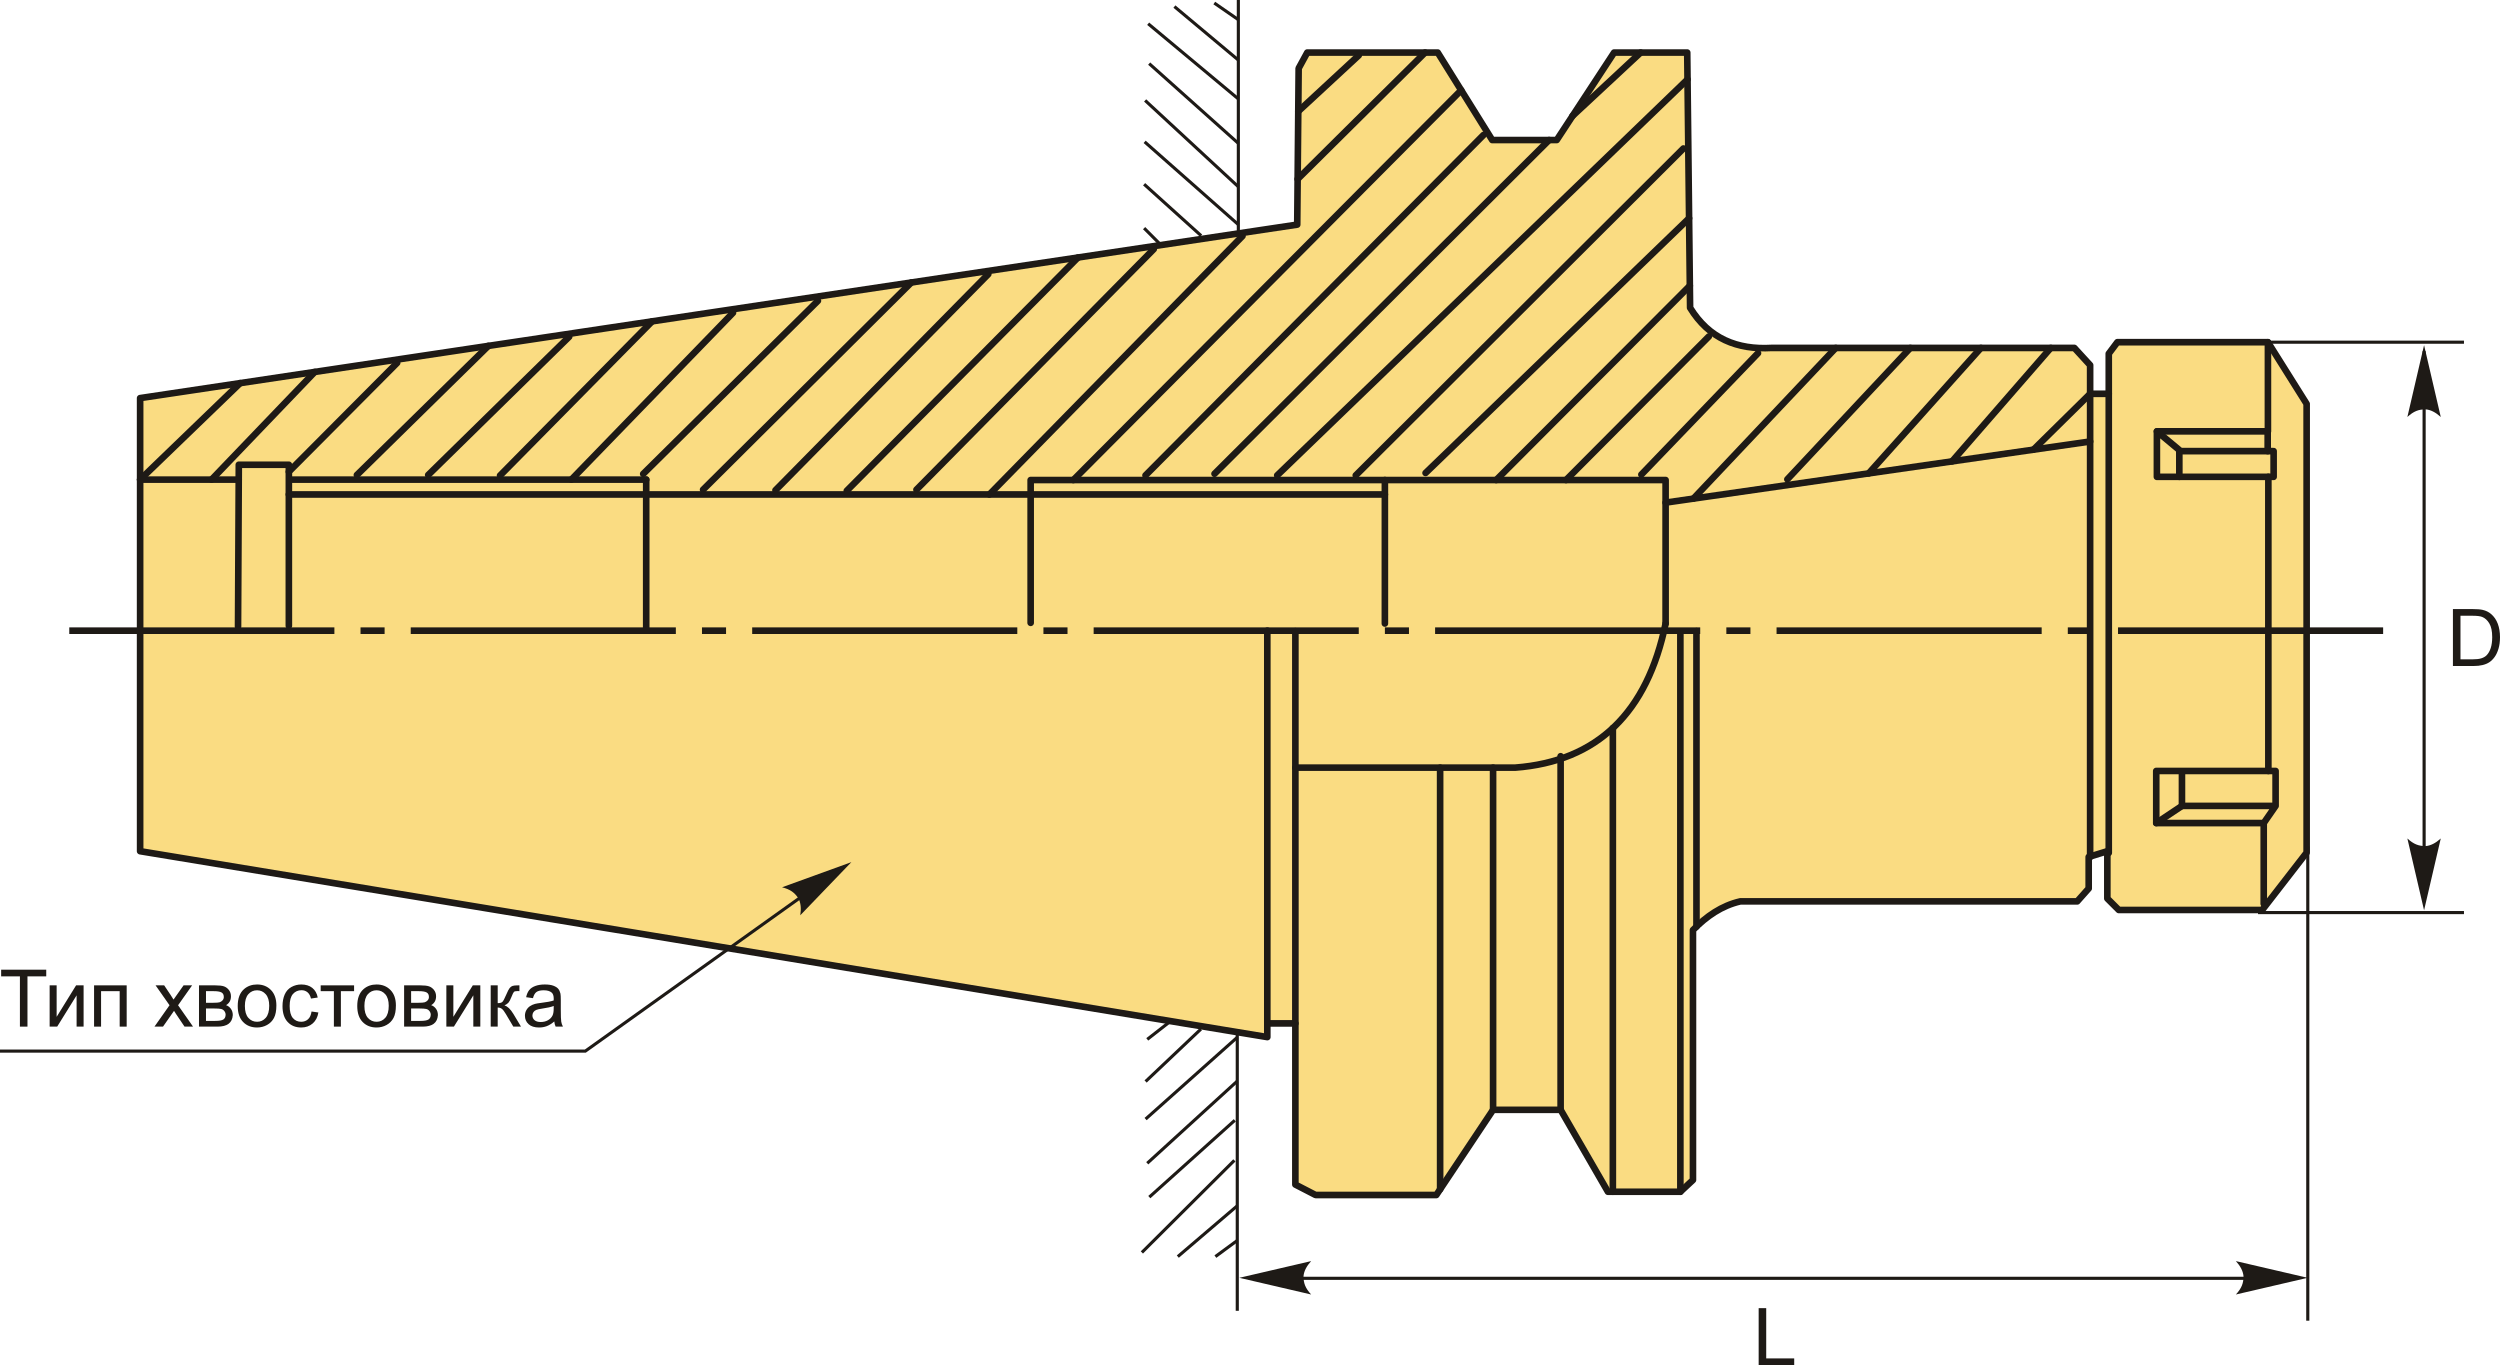<?xml version="1.0" encoding="UTF-8"?>
<!DOCTYPE svg PUBLIC "-//W3C//DTD SVG 1.1//EN" "http://www.w3.org/Graphics/SVG/1.1/DTD/svg11.dtd">
<!-- Creator: CorelDRAW 2018 (64-Bit) -->
<svg xmlns="http://www.w3.org/2000/svg" xml:space="preserve" width="159.671mm" height="87.186mm" version="1.1" style="shape-rendering:geometricPrecision; text-rendering:geometricPrecision; image-rendering:optimizeQuality; fill-rule:evenodd; clip-rule:evenodd"
viewBox="0 0 13845 7559.83"
 xmlns:xlink="http://www.w3.org/1999/xlink">
 <defs>
  <style type="text/css">
   <![CDATA[
    .str1 {stroke:#1E1A16;stroke-width:17.34;stroke-miterlimit:22.926}
    .str0 {stroke:#1E1A16;stroke-width:36.7;stroke-linecap:round;stroke-linejoin:round;stroke-miterlimit:22.926}
    .fil1 {fill:none}
    .fil2 {fill:#1E1A16}
    .fil0 {fill:#FADC82}
    .fil4 {fill:#1E1A16;fill-rule:nonzero}
    .fil3 {fill:#1E1A16;fill-rule:nonzero}
   ]]>
  </style>
 </defs>
 <g id="Layer_x0020_1">
  <g id="_2444124457184">
   <g>
    <path class="fil0 str0" d="M7018.35 5743.42l-6242.34 -1029.48 0 -2509.21 6408 -960.8 7.94 -865.52 47.64 -87.34 722.59 0 301.74 484.38 357.32 0 317.63 -484.38 404.96 0 15.89 1413.41c104.75,170.95 261.13,233.5 452.61,222.33l1675.45 0 87.35 95.29 0 158.81 103.23 0 0 -222.33 47.64 -63.53 833.75 0 214.4 341.44 0 2485.39 -246.16 317.63 -794.05 0 -63.52 -63.52 0 -262.04 -103.23 31.76 0 174.68 -63.52 71.47 -1866.02 0c-102.86,23.85 -187.34,82.17 -262.04,158.82l0 1384.15 -69.78 65.05 -401.12 0 -261.97 -453.74 -374.05 0 -314.39 471.81 -668.54 0 -112.02 -57.83 0 -892.58 -155.39 0 0 75.89z"/>
    <polygon class="fil0 str0" points="12076.39,2498.31 11944.91,2388.76 11944.91,2640.75 12591.33,2640.75 12591.33,2498.31 "/>
    <line class="fil1 str0" x1="12069.08" y1="2640.75" x2="12069.08" y2= "2498.31" />
    <polyline class="fil1 str0" points="11944.91,2388.76 12558.46,2388.76 12558.46,2498.31 "/>
    <polyline class="fil1 str0" points="12083.69,4269.59 12083.69,4463.16 12602.29,4463.16 12602.29,4269.59 11941.26,4269.59 11941.26,4558.11 12536.55,4558.11 12602.29,4463.16 "/>
    <line class="fil1 str0" x1="12083.69" y1="4463.16" x2="11941.26" y2= "4558.11" />
    <line class="fil1 str0" x1="12559.75" y1="1895.04" x2="12559.75" y2= "2388.76" />
    <line class="fil1 str0" x1="12562.11" y1="2640.75" x2="12562.11" y2= "4269.59" />
    <line class="fil1 str0" x1="12536.55" y1="4558.11" x2="12536.55" y2= "5005.14" />
    <line class="fil1 str0" x1="11678.35" y1="2180.91" x2="11678.35" y2= "4723.36" />
    <line class="fil1 str0" x1="11575.13" y1="2180.91" x2="11575.13" y2= "4746.45" />
    <line class="fil1 str0" x1="776.01" y1="2656.09" x2="1322.16" y2= "2656.09" />
    <polyline class="fil1 str0" points="1318.22,3470.2 1322.55,2573.81 1599.69,2573.81 1599.69,3465.87 "/>
    <line class="fil1 str0" x1="1607.44" y1="2656.09" x2="3578.67" y2= "2656.09" />
    <line class="fil1 str0" x1="1599.69" y1="2738.37" x2="7669.43" y2= "2738.37" />
    <line class="fil1 str0" x1="3578.67" y1="3491.85" x2="3578.67" y2= "2656.09" />
    <polyline class="fil1 str0" points="5707.78,3449.2 5707.78,2658.4 9224.17,2658.4 9224.17,3453.04 "/>
    <line class="fil1 str0" x1="7669.43" y1="3453.04" x2="7669.43" y2= "2658.4" />
    <line class="fil1 str0" x1="9224.17" y1="2783.45" x2="11575.13" y2= "2444.96" />
    <line class="fil1 str0" x1="7018.35" y1="5667.53" x2="7018.35" y2= "3492.36" />
    <line class="fil1 str0" x1="7173.74" y1="5667.53" x2="7173.74" y2= "3495.21" />
    <path class="fil1 str0" d="M7173.74 4251.2l1216.69 0c457.33,-34.55 731.71,-305.15 833.74,-798.16"/>
    <line class="fil1 str0" x1="7975.4" y1="6586.29" x2="7975.4" y2= "4251.2" />
    <line class="fil1 str0" x1="8268.69" y1="6146.12" x2="8268.69" y2= "4251.2" />
    <line class="fil1 str0" x1="8642.74" y1="6146.12" x2="8642.74" y2= "4188" />
    <line class="fil1 str0" x1="8931.98" y1="6599.87" x2="8931.98" y2= "4032" />
    <line class="fil1 str0" x1="9305.82" y1="6599.87" x2="9305.82" y2= "3498.84" />
    <line class="fil1 str0" x1="9394.99" y1="5131.42" x2="9394.99" y2= "3495.06" />
    <line class="fil1 str0" x1="776.01" y1="2656.09" x2="1330.05" y2= "2121.66" />
    <line class="fil1 str0" x1="1171.55" y1="2656.09" x2="1743.24" y2= "2059.7" />
    <line class="fil1 str0" x1="1599.69" y1="2612.43" x2="2199.49" y2= "2009.53" />
    <line class="fil1 str0" x1="1976.41" y1="2630.52" x2="2704.48" y2= "1915.58" />
    <line class="fil1 str0" x1="2371.31" y1="2630.52" x2="3152.06" y2= "1864.84" />
    <line class="fil1 str0" x1="2769.22" y1="2633.53" x2="3611.35" y2= "1779.61" />
    <line class="fil1 str0" x1="3164.12" y1="2656.09" x2="4059.41" y2= "1732.2" />
    <line class="fil1 str0" x1="3562.03" y1="2624.48" x2="4529.67" y2= "1665.89" />
    <line class="fil1 str0" x1="3893.62" y1="2711.9" x2="5046.96" y2= "1564.36" />
    <line class="fil1 str0" x1="4294.54" y1="2714.92" x2="5473.21" y2= "1518.18" />
    <line class="fil1 str0" x1="4689.44" y1="2717.94" x2="5969.88" y2= "1425.97" />
    <line class="fil1 str0" x1="5075.29" y1="2711.9" x2="6389.6" y2= "1379.51" />
    <line class="fil1 str0" x1="5479.23" y1="2738.37" x2="6880.96" y2= "1307.16" />
    <line class="fil1 str0" x1="5943.96" y1="2658.4" x2="8092.13" y2= "499.65" />
    <line class="fil1 str0" x1="7186.33" y1="991.67" x2="7892.15" y2= "291.06" />
    <line class="fil1 str0" x1="7189.78" y1="616.59" x2="7524.83" y2= "306.47" />
    <line class="fil1 str0" x1="6343.79" y1="2632.53" x2="8215.54" y2= "747.61" />
    <line class="fil1 str0" x1="6726.05" y1="2623.75" x2="8578.99" y2= "775.43" />
    <line class="fil1 str0" x1="8708.72" y1="642.04" x2="9085.85" y2= "291.06" />
    <line class="fil1 str0" x1="7073.16" y1="2632.53" x2="9345.5" y2= "439.84" />
    <line class="fil1 str0" x1="7508.14" y1="2632.53" x2="9322.77" y2= "822.3" />
    <line class="fil1 str0" x1="7894.79" y1="2619.35" x2="9354.15" y2= "1208.81" />
    <line class="fil1 str0" x1="8285.83" y1="2658.4" x2="9358.34" y2= "1582.52" />
    <line class="fil1 str0" x1="8672.49" y1="2658.4" x2="9463.36" y2= "1863.63" />
    <line class="fil1 str0" x1="9089.9" y1="2628.14" x2="9735.78" y2= "1955.89" />
    <line class="fil1 str0" x1="9378.2" y1="2761.28" x2="10166.37" y2= "1926.8" />
    <line class="fil1 str0" x1="9898.35" y1="2654.5" x2="10579.38" y2= "1926.8" />
    <line class="fil1 str0" x1="10348.73" y1="2621.54" x2="10970.43" y2= "1926.8" />
    <line class="fil1 str0" x1="10810.62" y1="2555.04" x2="11357.08" y2= "1926.8" />
    <line class="fil1 str0" x1="11261.41" y1="2490.14" x2="11575.13" y2= "2180.91" />
   </g>
   <path id="ось.cdr" class="fil2" d="M2129.92 3474.38l-133.37 0 0 36.67 133.37 0 0 -36.67zm-1746.28 0l1468.21 0 0 36.67 -1468.21 0 0 -36.67zm3637.27 0l-133.37 0 0 36.67 133.37 0 0 -36.67zm-1746.28 0l1468.21 0 0 36.67 -1468.21 0 0 -36.67zm3637.26 0l-133.36 0 0 36.67 133.36 0 0 -36.67zm-1746.27 0l1468.21 0 0 36.67 -1468.21 0 0 -36.67zm3637.26 0l-133.36 0 0 36.67 133.36 0 0 -36.67zm-1746.28 0l1468.22 0 0 36.67 -1468.22 0 0 -36.67zm3637.27 0l-133.36 0 0 36.67 133.36 0 0 -36.67zm-1746.28 0l1468.22 0 0 36.67 -1468.22 0 0 -36.67zm3637.27 0l-133.36 0 0 36.67 133.36 0 0 -36.67zm-1746.28 0l1468.22 0 0 36.67 -1468.22 0 0 -36.67zm1891.04 0l1468.21 0 0 36.67 -1468.21 0 0 -36.67z"/>
   <line class="fil1 str1" x1="6857.94" y1="1292.82" x2="6857.94" y2= "0" />
   <line class="fil1 str1" x1="6724.68" y1="16.77" x2="6857.94" y2= "109.01" />
   <line class="fil1 str1" x1="6503.84" y1="36.33" x2="6857.94" y2= "332.63" />
   <line class="fil1 str1" x1="6358.49" y1="131.37" x2="6857.94" y2= "547.86" />
   <line class="fil1 str1" x1="6364.09" y1="352.2" x2="6857.94" y2= "793.85" />
   <line class="fil1 str1" x1="6341.72" y1="556.26" x2="6857.94" y2= "1034.24" />
   <line class="fil1 str1" x1="6338.92" y1="785.47" x2="6857.94" y2= "1243.89" />
   <line class="fil1 str1" x1="6336.13" y1="1020.27" x2="6652" y2= "1305.38" />
   <line class="fil1 str1" x1="6336.13" y1="1263.45" x2="6429.42" y2= "1357.07" />
   <line class="fil1 str1" x1="6852.02" y1="7259.26" x2="6852.02" y2= "5719.99" />
   <line class="fil1 str1" x1="6482.7" y1="5655.08" x2="6353.44" y2= "5756.02" />
   <line class="fil1 str1" x1="6650.76" y1="5698.84" x2="6344.29" y2= "5989.29" />
   <line class="fil1 str1" x1="6852.02" y1="5744.58" x2="6344.29" y2= "6197.41" />
   <line class="fil1 str1" x1="6852.02" y1="5987.01" x2="6353.44" y2= "6442.13" />
   <line class="fil1 str1" x1="6838.29" y1="6204.28" x2="6364.87" y2= "6629.67" />
   <line class="fil1 str1" x1="6836" y1="6426.12" x2="6323.71" y2= "6936.13" />
   <line class="fil1 str1" x1="6522.68" y1="6959" x2="6852.02" y2= "6677.7" />
   <line class="fil1 str1" x1="6730.8" y1="6959" x2="6852.02" y2= "6869.81" />
   <line class="fil1 str1" x1="12559.75" y1="1895.04" x2="13645.51" y2= "1895.04" />
   <line class="fil1 str1" x1="12504.91" y1="5053.84" x2="13645.51" y2= "5053.84" />
   <line class="fil1 str1" x1="13424.75" y1="1944.8" x2="13424.75" y2= "4989.45" />
   <path id="стрелка.cdr" class="fil3" d="M13424.49 1911.47l92.5 397.79c-28.3,-25.76 -56.08,-39.87 -83.83,-42.3 -38.57,0 -65.82,10.09 -101.17,42.3l92.5 -397.79z"/>
   <path id="стрелка.cdr_0" class="fil3" d="M13424.49 5041.17l92.5 -397.79c-28.3,25.76 -56.08,39.87 -83.83,42.3 -38.57,0 -65.82,-10.09 -101.17,-42.3l92.5 397.79z"/>
   <line class="fil1 str1" x1="12780.49" y1="7314.02" x2="12780.49" y2= "4687.95" />
   <line class="fil1 str1" x1="6919.11" y1="7079.28" x2="12701.53" y2= "7079.28" />
   <path id="стрелка.cdr_1" class="fil3" d="M6863.31 7076.46l397.79 -92.5c-25.76,28.3 -39.87,56.08 -42.3,83.83 0,38.57 10.09,65.82 42.3,101.17l-397.79 -92.5z"/>
   <path id="стрелка.cdr_2" class="fil3" d="M12780.05 7076.46l-397.79 -92.5c25.76,28.3 39.87,56.08 42.3,83.83 0,38.57 -10.09,65.82 -42.3,101.17l397.79 -92.5z"/>
   <path class="fil4" d="M13584.28 3688.36l0 -315.33 108.63 0c24.51,0 43.23,1.47 56.15,4.48 18.05,4.18 33.47,11.74 46.24,22.61 16.66,14.09 29.06,32 37.29,53.87 8.29,21.88 12.41,46.9 12.41,75.01 0,23.93 -2.79,45.14 -8.38,63.64 -5.58,18.5 -12.76,33.83 -21.5,45.95 -8.81,12.1 -18.35,21.65 -28.77,28.55 -10.35,6.97 -22.9,12.25 -37.58,15.85 -14.76,3.6 -31.64,5.36 -50.72,5.36l-113.77 0zm41.84 -36.99l67.23 0c20.77,0 37.07,-1.91 48.89,-5.8 11.81,-3.89 21.21,-9.32 28.26,-16.37 9.83,-9.91 17.54,-23.26 23.05,-40 5.5,-16.73 8.29,-37 8.29,-60.85 0,-33.03 -5.43,-58.42 -16.22,-76.18 -10.79,-17.77 -23.92,-29.65 -39.41,-35.67 -11.16,-4.34 -29.14,-6.46 -53.95,-6.46l-66.13 0 0 241.34z"/>
   <polygon class="fil4" points="9739.46,7559.83 9739.46,7244.51 9781.29,7244.51 9781.29,7522.84 9936.31,7522.84 9936.31,7559.83 "/>
   <polyline class="fil1 str1" points="4656.99,4809.95 3241.74,5820.83 -0,5820.83 "/>
   <polygon class="fil4" points="110.29,5685.44 110.29,5407.11 6.36,5407.11 6.36,5370.11 256.06,5370.11 256.06,5407.11 152.13,5407.11 152.13,5685.44 "/>
   <polygon id="1" class="fil4" points="274.92,5456.87 313.68,5456.87 313.68,5631.19 421.36,5456.87 462.97,5456.87 462.97,5685.44 424.22,5685.44 424.22,5512.22 316.69,5685.44 274.92,5685.44 "/>
   <polygon id="2" class="fil4" points="520.96,5456.87 701.52,5456.87 701.52,5685.44 662.77,5685.44 662.77,5489.02 559.72,5489.02 559.72,5685.44 520.96,5685.44 "/>
   <path id="3" class="fil4" d="M855.37 5685.44l83.45 -118.39 -77.28 -110.17 47.64 0 36.11 53.95c6.69,10.13 11.97,18.35 15.71,24.81 6.53,-9.17 12.33,-17.47 17.54,-24.89l38.02 -53.87 47.34 0 -77.73 110.17 82.8 118.39 -47.13 0 -47.27 -70.46 -10.79 -16.96 -61.07 87.42 -47.34 0z"/>
   <path id="4" class="fil4" d="M1101.99 5456.87l89.18 0c21.88,0 38.17,1.84 48.89,5.51 10.64,3.67 19.81,10.34 27.45,20.11 7.71,9.84 11.52,21.51 11.52,35.16 0,10.93 -2.28,20.48 -6.75,28.55 -4.55,8.15 -11.31,14.97 -20.4,20.4 10.72,3.6 19.6,10.28 26.72,20.12 7.05,9.75 10.57,21.43 10.57,34.86 -1.4,21.66 -9.17,37.73 -23.19,48.15 -14.02,10.5 -34.42,15.71 -61.14,15.71l-102.84 0 0 -228.57zm38.76 96.45l41.1 0c16.37,0 27.67,-0.88 33.76,-2.57 6.17,-1.76 11.67,-5.21 16.52,-10.5 4.84,-5.21 7.27,-11.52 7.27,-18.86 0,-12.11 -4.26,-20.48 -12.7,-25.25 -8.51,-4.77 -23.05,-7.12 -43.6,-7.12l-42.35 0 0 64.29zm0 100.41l50.86 0c21.87,0 36.92,-2.57 45.06,-7.63 8.15,-5.14 12.41,-13.87 12.85,-26.43 0,-7.27 -2.35,-14.09 -7.05,-20.32 -4.77,-6.24 -10.93,-10.21 -18.5,-11.82 -7.56,-1.69 -19.74,-2.5 -36.48,-2.5l-46.75 0 0 68.7z"/>
   <path id="5" class="fil4" d="M1316.53 5571.15c0,-42.2 11.74,-73.47 35.31,-93.8 19.6,-16.88 43.6,-25.33 71.86,-25.33 31.35,0 57.03,10.28 77,30.83 19.89,20.47 29.87,48.88 29.87,85.07 0,29.36 -4.4,52.41 -13.21,69.21 -8.8,16.81 -21.65,29.87 -38.53,39.19 -16.8,9.32 -35.23,13.95 -55.12,13.95 -32,0 -57.84,-10.21 -77.59,-30.69 -19.74,-20.47 -29.58,-49.98 -29.58,-88.44zm39.63 0.07c0,29.22 6.39,51.09 19.16,65.55 12.84,14.53 28.92,21.8 48.37,21.8 19.23,0 35.23,-7.27 48.08,-21.88 12.76,-14.6 19.15,-36.84 19.15,-66.71 0,-28.19 -6.46,-49.55 -19.3,-64.01 -12.85,-14.53 -28.85,-21.8 -47.93,-21.8 -19.45,0 -35.52,7.2 -48.37,21.65 -12.77,14.46 -19.16,36.26 -19.16,65.4z"/>
   <path id="6" class="fil4" d="M1725.3 5601.76l37.87 5.28c-4.19,26.06 -14.76,46.39 -31.86,61.15 -17.1,14.75 -38.17,22.09 -63.05,22.09 -31.2,0 -56.3,-10.21 -75.24,-30.61 -19.01,-20.4 -28.48,-49.62 -28.48,-87.64 0,-24.67 4.11,-46.17 12.25,-64.67 8.15,-18.43 20.55,-32.3 37.29,-41.47 16.67,-9.24 34.8,-13.87 54.47,-13.87 24.73,0 45.06,6.24 60.77,18.79 15.77,12.56 25.91,30.39 30.31,53.44l-37.44 5.72c-3.59,-15.34 -9.9,-26.86 -19.08,-34.64 -9.1,-7.71 -20.12,-11.6 -33.04,-11.6 -19.52,0 -35.38,6.97 -47.64,20.92 -12.18,14.02 -18.27,36.04 -18.27,66.28 0,30.68 5.87,52.92 17.61,66.79 11.82,13.87 27.16,20.84 46.03,20.84 15.27,0 27.96,-4.62 38.09,-13.95 10.21,-9.24 16.67,-23.56 19.38,-42.86z"/>
   <polygon id="7" class="fil4" points="1775.95,5456.87 1960.91,5456.87 1960.91,5489.02 1887.8,5489.02 1887.8,5685.44 1849.05,5685.44 1849.05,5489.02 1775.95,5489.02 "/>
   <path id="8" class="fil4" d="M1978.46 5571.15c0,-42.2 11.74,-73.47 35.31,-93.8 19.6,-16.88 43.6,-25.33 71.86,-25.33 31.35,0 57.03,10.28 77,30.83 19.89,20.47 29.87,48.88 29.87,85.07 0,29.36 -4.4,52.41 -13.21,69.21 -8.8,16.81 -21.65,29.87 -38.53,39.19 -16.8,9.32 -35.23,13.95 -55.12,13.95 -32,0 -57.84,-10.21 -77.59,-30.69 -19.74,-20.47 -29.58,-49.98 -29.58,-88.44zm39.63 0.07c0,29.22 6.39,51.09 19.16,65.55 12.84,14.53 28.92,21.8 48.37,21.8 19.23,0 35.23,-7.27 48.08,-21.88 12.76,-14.6 19.15,-36.84 19.15,-66.71 0,-28.19 -6.46,-49.55 -19.3,-64.01 -12.85,-14.53 -28.85,-21.8 -47.93,-21.8 -19.45,0 -35.52,7.2 -48.37,21.65 -12.77,14.46 -19.16,36.26 -19.16,65.4z"/>
   <path id="9" class="fil4" d="M2237.93 5456.87l89.18 0c21.88,0 38.17,1.84 48.89,5.51 10.64,3.67 19.81,10.34 27.45,20.11 7.71,9.84 11.52,21.51 11.52,35.16 0,10.93 -2.28,20.48 -6.75,28.55 -4.55,8.15 -11.31,14.97 -20.4,20.4 10.72,3.6 19.6,10.28 26.72,20.12 7.05,9.75 10.57,21.43 10.57,34.86 -1.4,21.66 -9.17,37.73 -23.19,48.15 -14.02,10.5 -34.42,15.71 -61.14,15.71l-102.84 0 0 -228.57zm38.76 96.45l41.1 0c16.37,0 27.67,-0.88 33.76,-2.57 6.17,-1.76 11.67,-5.21 16.52,-10.5 4.84,-5.21 7.27,-11.52 7.27,-18.86 0,-12.11 -4.26,-20.48 -12.7,-25.25 -8.51,-4.77 -23.05,-7.12 -43.6,-7.12l-42.35 0 0 64.29zm0 100.41l50.86 0c21.87,0 36.92,-2.57 45.06,-7.63 8.15,-5.14 12.41,-13.87 12.85,-26.43 0,-7.27 -2.35,-14.09 -7.05,-20.32 -4.77,-6.24 -10.93,-10.21 -18.5,-11.82 -7.56,-1.69 -19.74,-2.5 -36.48,-2.5l-46.75 0 0 68.7z"/>
   <polygon id="10" class="fil4" points="2471.92,5456.87 2510.68,5456.87 2510.68,5631.19 2618.35,5456.87 2659.97,5456.87 2659.97,5685.44 2621.22,5685.44 2621.22,5512.22 2513.69,5685.44 2471.92,5685.44 "/>
   <path id="11" class="fil4" d="M2717.51 5456.87l38.76 0 0 98.65c12.33,0 20.99,-2.35 25.98,-7.12 4.93,-4.7 12.19,-18.43 21.88,-41.25 7.63,-18.06 13.8,-29.95 18.5,-35.67 4.77,-5.73 10.21,-9.62 16.37,-11.6 6.23,-1.98 16.15,-3.01 29.72,-3.01l7.79 0 0 31.93 -10.8 -0.22c-10.2,0 -16.73,1.54 -19.6,4.55 -3.01,3.16 -7.63,12.55 -13.8,28.18 -5.88,14.97 -11.24,25.33 -16.15,31.05 -4.84,5.72 -12.4,10.93 -22.61,15.7 16.67,4.48 33.11,19.97 49.25,46.54l42.5 70.83 -42.57 0 -41.92 -70.61c-8.44,-14.32 -15.78,-23.72 -22.02,-28.26 -6.31,-4.55 -13.8,-6.83 -22.54,-6.83l0 105.7 -38.76 0 0 -228.57z"/>
   <path id="12" class="fil4" d="M3069.62 5656.81c-14.39,12.25 -28.26,20.84 -41.54,25.91 -13.28,5.06 -27.53,7.56 -42.79,7.56 -25.1,0 -44.41,-6.1 -57.91,-18.36 -13.51,-12.18 -20.26,-27.82 -20.26,-46.82 0,-11.16 2.58,-21.37 7.64,-30.61 5.13,-9.25 11.82,-16.59 20.04,-22.17 8.29,-5.58 17.54,-9.83 27.89,-12.69 7.64,-1.99 19.16,-3.89 34.5,-5.8 31.27,-3.67 54.39,-8.14 69.14,-13.28 0.15,-5.28 0.22,-8.66 0.22,-10.06 0,-15.7 -3.67,-26.78 -11,-33.24 -9.91,-8.74 -24.67,-13.07 -44.19,-13.07 -18.28,0 -31.79,3.23 -40.44,9.62 -8.74,6.38 -15.12,17.69 -19.31,33.98l-37.87 -5.28c3.45,-16.22 9.1,-29.36 17.03,-39.35 7.93,-9.98 19.38,-17.61 34.35,-23.05 14.9,-5.35 32.29,-8.07 51.96,-8.07 19.53,0 35.46,2.28 47.71,6.9 12.18,4.62 21.22,10.35 26.94,17.32 5.72,6.97 9.76,15.78 12.11,26.42 1.25,6.61 1.91,18.5 1.91,35.6l0 51.38c0,35.9 0.81,58.57 2.42,68.19 1.54,9.62 4.77,18.79 9.47,27.6l-40.52 0c-3.88,-8.15 -6.38,-17.69 -7.48,-28.62zm-3.09 -85.88c-14.09,5.72 -35.23,10.57 -63.41,14.53 -16.01,2.27 -27.3,4.84 -33.91,7.7 -6.61,2.87 -11.67,7.05 -15.27,12.49 -3.6,5.5 -5.43,11.59 -5.43,18.35 0,10.2 3.88,18.79 11.74,25.61 7.86,6.82 19.3,10.28 34.35,10.28 14.9,0 28.18,-3.23 39.85,-9.76 11.6,-6.46 20.19,-15.34 25.61,-26.57 4.19,-8.73 6.24,-21.58 6.24,-38.53l0.22 -14.09z"/>
   <path id="стрелка.cdr_3" class="fil3" d="M4714.99 4774.46l-283.09 294.37c6.17,-37.77 2.86,-68.75 -10.22,-93.34 -21.03,-32.33 -44.34,-49.68 -90.61,-61.76l383.92 -139.26z"/>
  </g>
 </g>
</svg>
